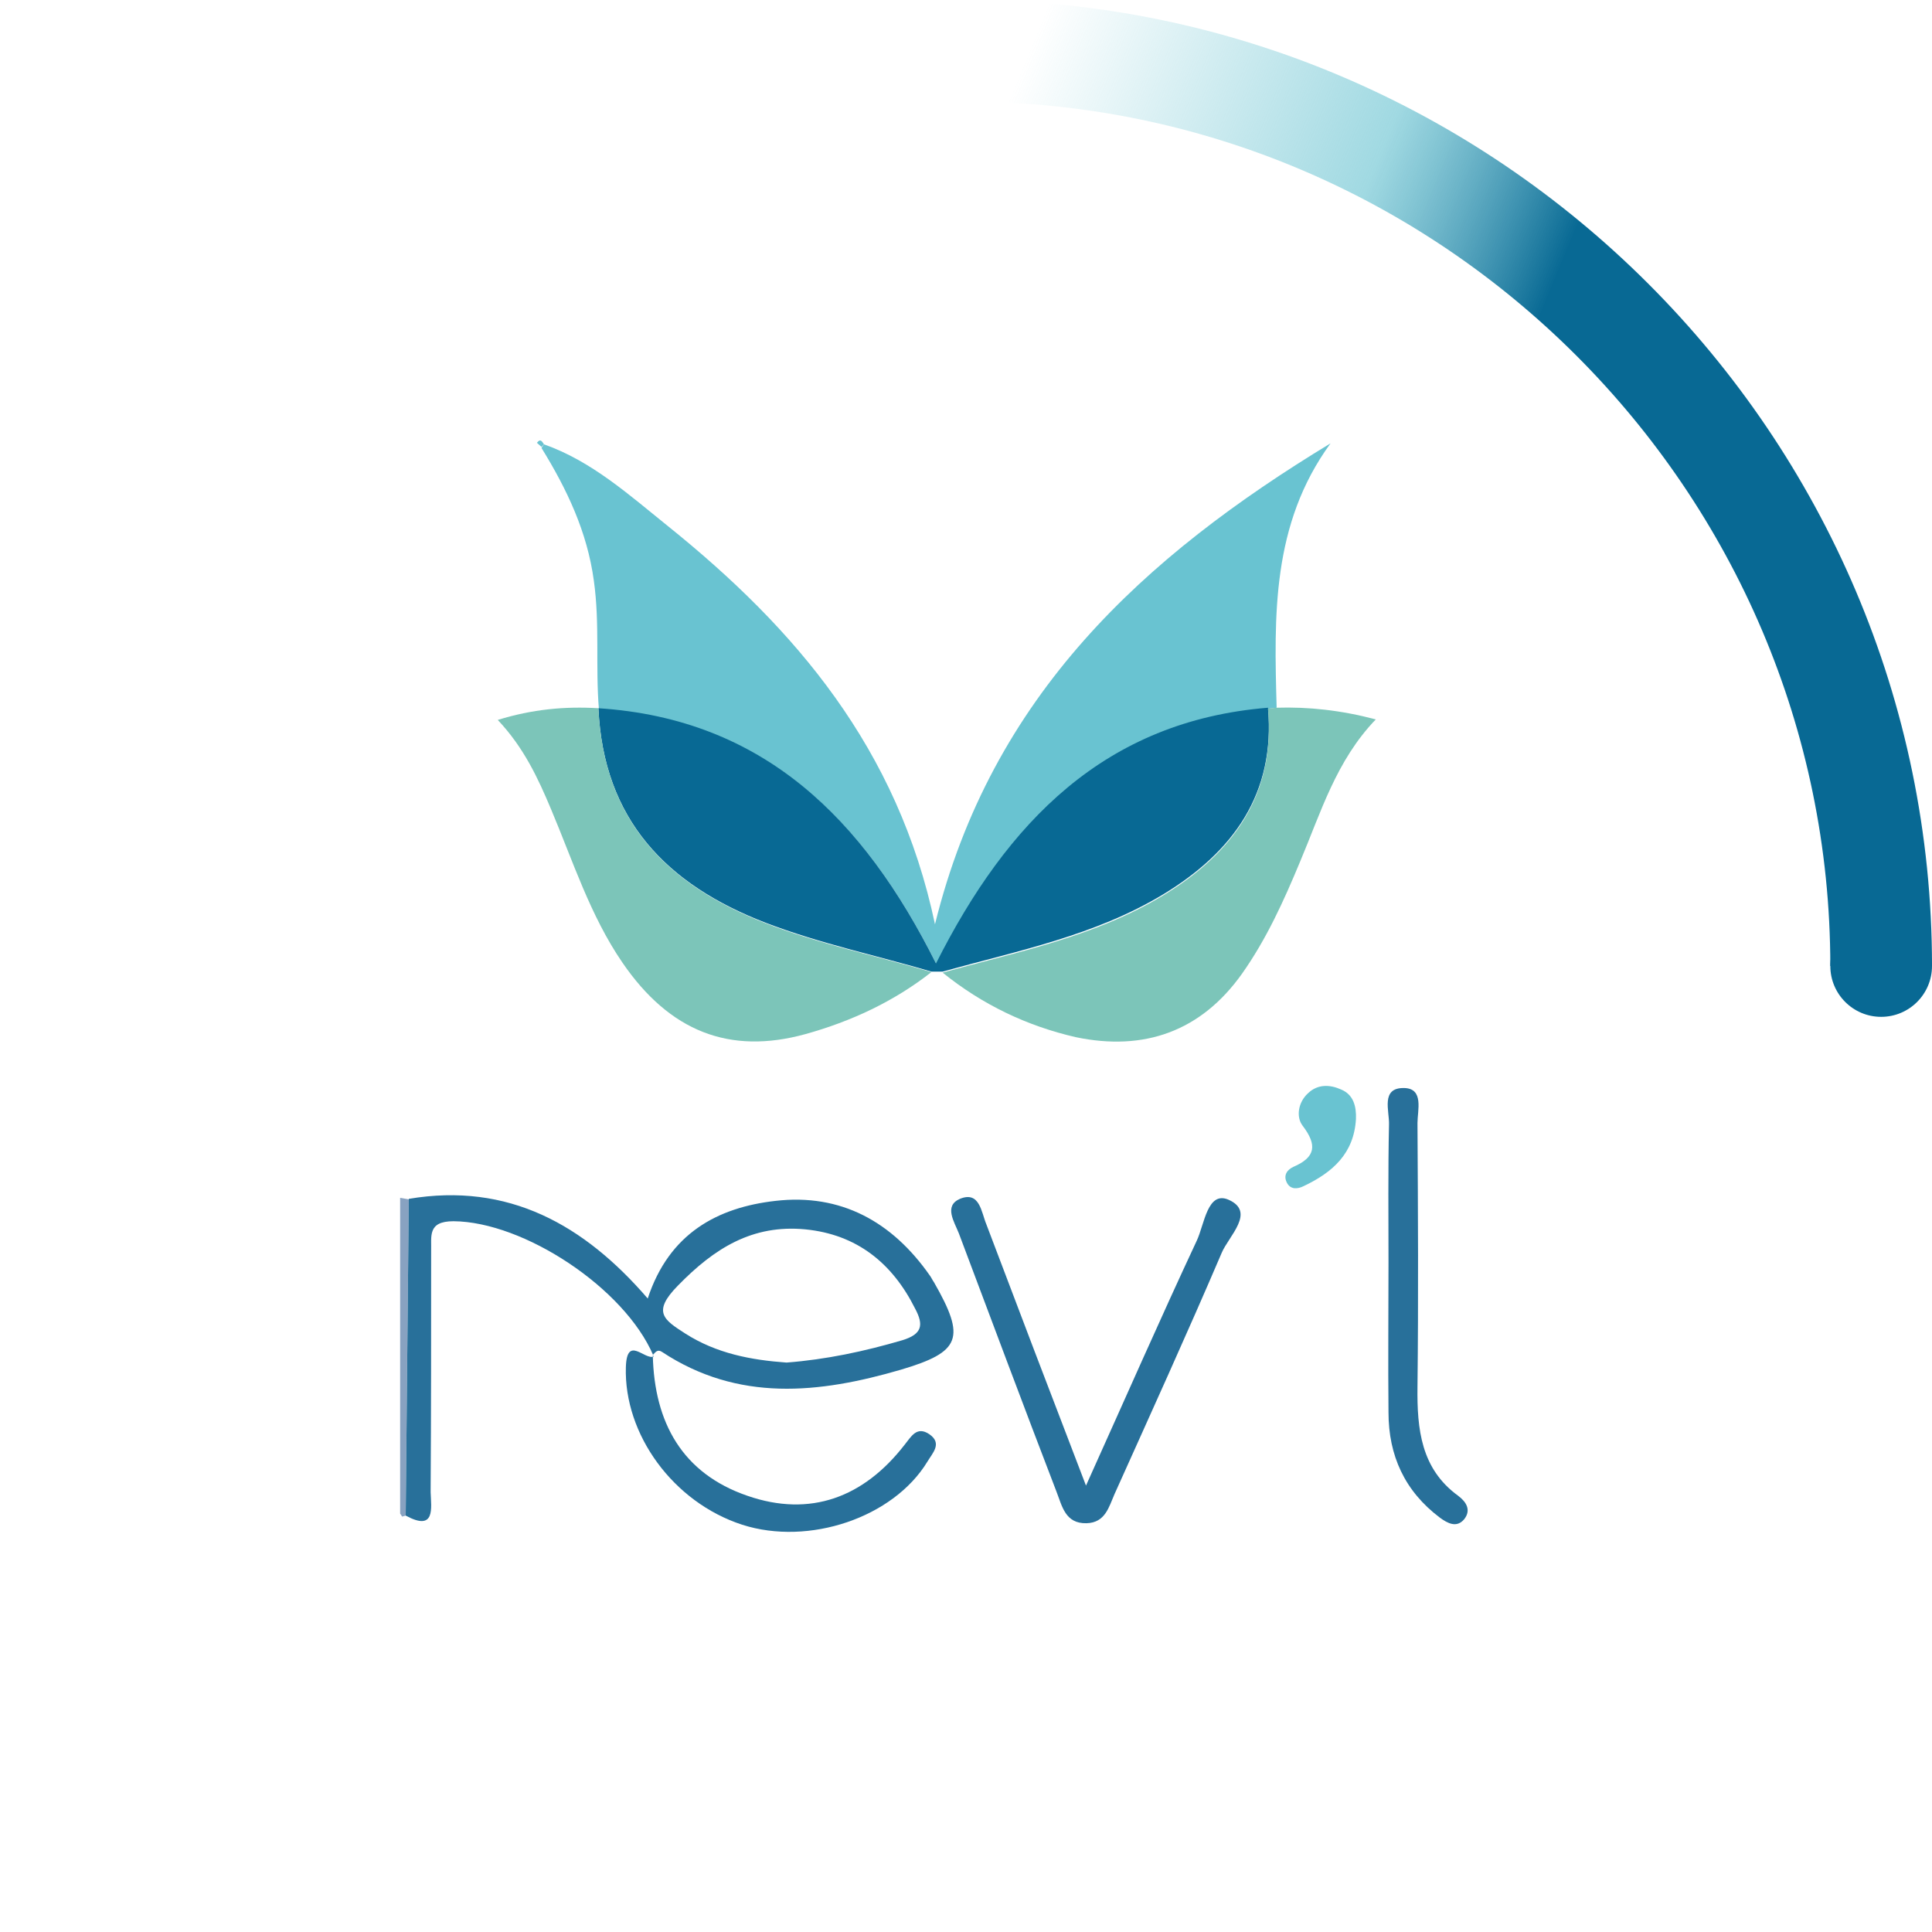 <?xml version="1.0" encoding="utf-8"?>
<!-- Generator: Adobe Illustrator 25.2.1, SVG Export Plug-In . SVG Version: 6.00 Build 0)  -->
<svg version="1.1" id="Calque_1" xmlns="http://www.w3.org/2000/svg" xmlns:xlink="http://www.w3.org/1999/xlink" x="0px" y="0px"
	 viewBox="0 0 38 38" style="enable-background:new 0 0 38 38;" xml:space="preserve">
<style type="text/css">
	.st0{fill:none;stroke:url(#Oval-2_1_);stroke-width:2;}
	.st1{fill-rule:evenodd;clip-rule:evenodd;fill:#086994;}
	.st2{fill:#88A2C1;}
	.st3{fill:#69C3D1;}
	.st4{fill:#086994;}
	.st5{fill:#7CC5B9;}
	.st6{fill:#28709A;}
</style>
<g>
	<g transform="translate(1 1)">
		
			<linearGradient id="Oval-2_1_" gradientUnits="userSpaceOnUse" x1="-1371.402" y1="387.931" x2="-1370.826" y2="387.693" gradientTransform="matrix(18 0 0 -18 24705 6982.014)">
			<stop  offset="0" style="stop-color:#69C3D1;stop-opacity:0"/>
			<stop  offset="0.634" style="stop-color:#69C3D1;stop-opacity:0.63"/>
			<stop  offset="1" style="stop-color:#086994"/>
		</linearGradient>
		<path id="Oval-2" class="st0" d="M36,18c0-9.9-8.1-18-18-18		">
<animateTransform  accumulate="none" additive="replace" attributeName="transform" calcMode="linear" dur="0.9s" fill="remove" from="0 18 18" repeatCount="indefinite" restart="always" to="360 18 18" type="rotate">
				</animateTransform>
		</path>
		<circle class="st1" cx="36" cy="18" r="1">
		
			<animateTransform  accumulate="none" additive="replace" attributeName="transform" calcMode="linear" dur="0.9s" fill="remove" from="0 18 18" repeatCount="indefinite" restart="always" to="360 18 18" type="rotate">
			</animateTransform>
		</circle>
	</g>
</g>
<g id="HT53bR.tif">
	<g>
		<path class="st2" d="M7.87,23.56c0.06,0.01,0.11,0.02,0.17,0.03C8.02,25.66,8,27.74,7.98,29.81l-0.07,0.02l-0.04-0.06
			C7.87,27.7,7.87,25.63,7.87,23.56z"/>
		<path class="st3" d="M10.7,8.74c0.94,0.33,1.68,1,2.44,1.61c2.5,2.01,4.52,4.37,5.25,7.83c1.11-4.51,4.12-7.24,7.78-9.46
			c-1.16,1.59-1.11,3.39-1.06,5.2c-0.05,0.01-0.1,0.01-0.16,0.02c-3.21,0.25-5.13,2.25-6.53,5.03c-1.42-2.85-3.39-4.81-6.64-5.02
			c-0.07-0.84,0.02-1.68-0.1-2.53c-0.13-0.96-0.53-1.8-1.03-2.61L10.7,8.74z"/>
		<path class="st4" d="M11.77,13.93c3.25,0.21,5.22,2.18,6.64,5.02c1.4-2.78,3.32-4.77,6.53-5.03c0.15,1.69-0.69,2.84-2.06,3.67
			c-1.34,0.81-2.86,1.11-4.34,1.52c-0.07,0-0.14,0-0.22,0c-1.09-0.32-2.19-0.55-3.26-0.96C13.11,17.4,11.87,16.12,11.77,13.93
			L11.77,13.93z"/>
		<path class="st5" d="M18.54,19.13c1.48-0.41,3.01-0.71,4.34-1.52c1.37-0.83,2.21-1.98,2.06-3.67c0.05-0.01,0.1-0.01,0.16-0.02
			c0.64-0.02,1.28,0.05,1.96,0.23c-0.78,0.81-1.08,1.83-1.49,2.8c-0.32,0.77-0.66,1.52-1.14,2.2c-0.81,1.14-1.93,1.53-3.27,1.25
			C20.2,20.18,19.32,19.76,18.54,19.13z"/>
		<path class="st5" d="M11.77,13.93c0.1,2.19,1.33,3.47,3.29,4.23c1.06,0.41,2.17,0.64,3.26,0.96c-0.74,0.58-1.58,0.97-2.48,1.22
			c-1.49,0.41-2.67-0.05-3.6-1.41c-0.63-0.92-0.97-1.99-1.4-3.01c-0.26-0.62-0.54-1.22-1.05-1.76
			C10.47,13.95,11.11,13.89,11.77,13.93z"/>
		<path class="st6" d="M7.98,29.81c0.02-2.08,0.04-4.15,0.06-6.23c1.96-0.33,3.45,0.51,4.7,1.96c0.42-1.28,1.37-1.79,2.51-1.92
			c1.29-0.15,2.3,0.41,3.04,1.47c0.03,0.04,0.05,0.09,0.08,0.13c0.63,1.1,0.53,1.37-0.65,1.72c-1.61,0.47-3.2,0.64-4.7-0.35
			c-0.09-0.06-0.13,0.01-0.18,0.06l0.01,0.01c-0.57-1.33-2.55-2.63-3.93-2.64c-0.52,0-0.43,0.3-0.44,0.6c0,1.58,0,3.15-0.01,4.73
			C8.48,29.66,8.57,30.13,7.98,29.81z M15.47,26.8c0.78-0.06,1.53-0.22,2.28-0.44c0.39-0.12,0.42-0.3,0.25-0.62
			c-0.45-0.9-1.15-1.46-2.16-1.56c-1.04-0.1-1.79,0.37-2.51,1.11c-0.51,0.52-0.27,0.67,0.15,0.94
			C14.09,26.62,14.77,26.75,15.47,26.8z"/>
		<path class="st6" d="M21.36,29.22c0.78-1.73,1.46-3.28,2.18-4.82c0.15-0.32,0.21-0.99,0.63-0.8c0.53,0.24,0,0.71-0.14,1.04
			c-0.68,1.59-1.4,3.17-2.11,4.75c-0.11,0.25-0.18,0.56-0.55,0.57c-0.42,0.01-0.48-0.34-0.59-0.62c-0.65-1.69-1.28-3.38-1.92-5.08
			c-0.09-0.23-0.3-0.54,0.02-0.68c0.39-0.16,0.42,0.26,0.52,0.5C20.02,25.72,20.65,27.37,21.36,29.22z"/>
		<path class="st6" d="M27.31,24.83c0-0.9-0.01-1.81,0.01-2.71c0.01-0.27-0.17-0.73,0.3-0.72c0.39,0.01,0.26,0.44,0.26,0.69
			c0.01,1.73,0.02,3.46,0,5.19c-0.01,0.83,0.07,1.61,0.8,2.14c0.16,0.12,0.26,0.28,0.12,0.46c-0.15,0.18-0.33,0.08-0.48-0.03
			c-0.69-0.52-1.01-1.22-1.01-2.07C27.3,26.8,27.31,25.81,27.31,24.83z"/>
		<path class="st6" d="M12.84,26.66c0.03,1.32,0.58,2.32,1.86,2.76c1.24,0.43,2.29,0.03,3.09-1c0.13-0.16,0.24-0.38,0.49-0.21
			c0.26,0.18,0.06,0.37-0.04,0.54c-0.67,1.1-2.33,1.66-3.64,1.24c-1.36-0.44-2.33-1.78-2.29-3.1c0.02-0.64,0.37-0.13,0.55-0.21
			C12.85,26.67,12.84,26.66,12.84,26.66z"/>
		<path class="st3" d="M26.67,22.01c-0.04,0.68-0.46,1.05-1.03,1.32c-0.12,0.06-0.26,0.07-0.33-0.07c-0.07-0.14,0-0.25,0.13-0.31
			c0.44-0.19,0.47-0.43,0.18-0.81c-0.13-0.17-0.09-0.46,0.11-0.64c0.19-0.18,0.43-0.17,0.65-0.07
			C26.62,21.53,26.68,21.76,26.67,22.01z"/>
		<path class="st3" d="M10.65,8.79c-0.03-0.03-0.09-0.08-0.09-0.08c0.07-0.09,0.1-0.03,0.14,0.03C10.7,8.74,10.65,8.79,10.65,8.79z"
			/>
	</g>
</g>
</svg>
